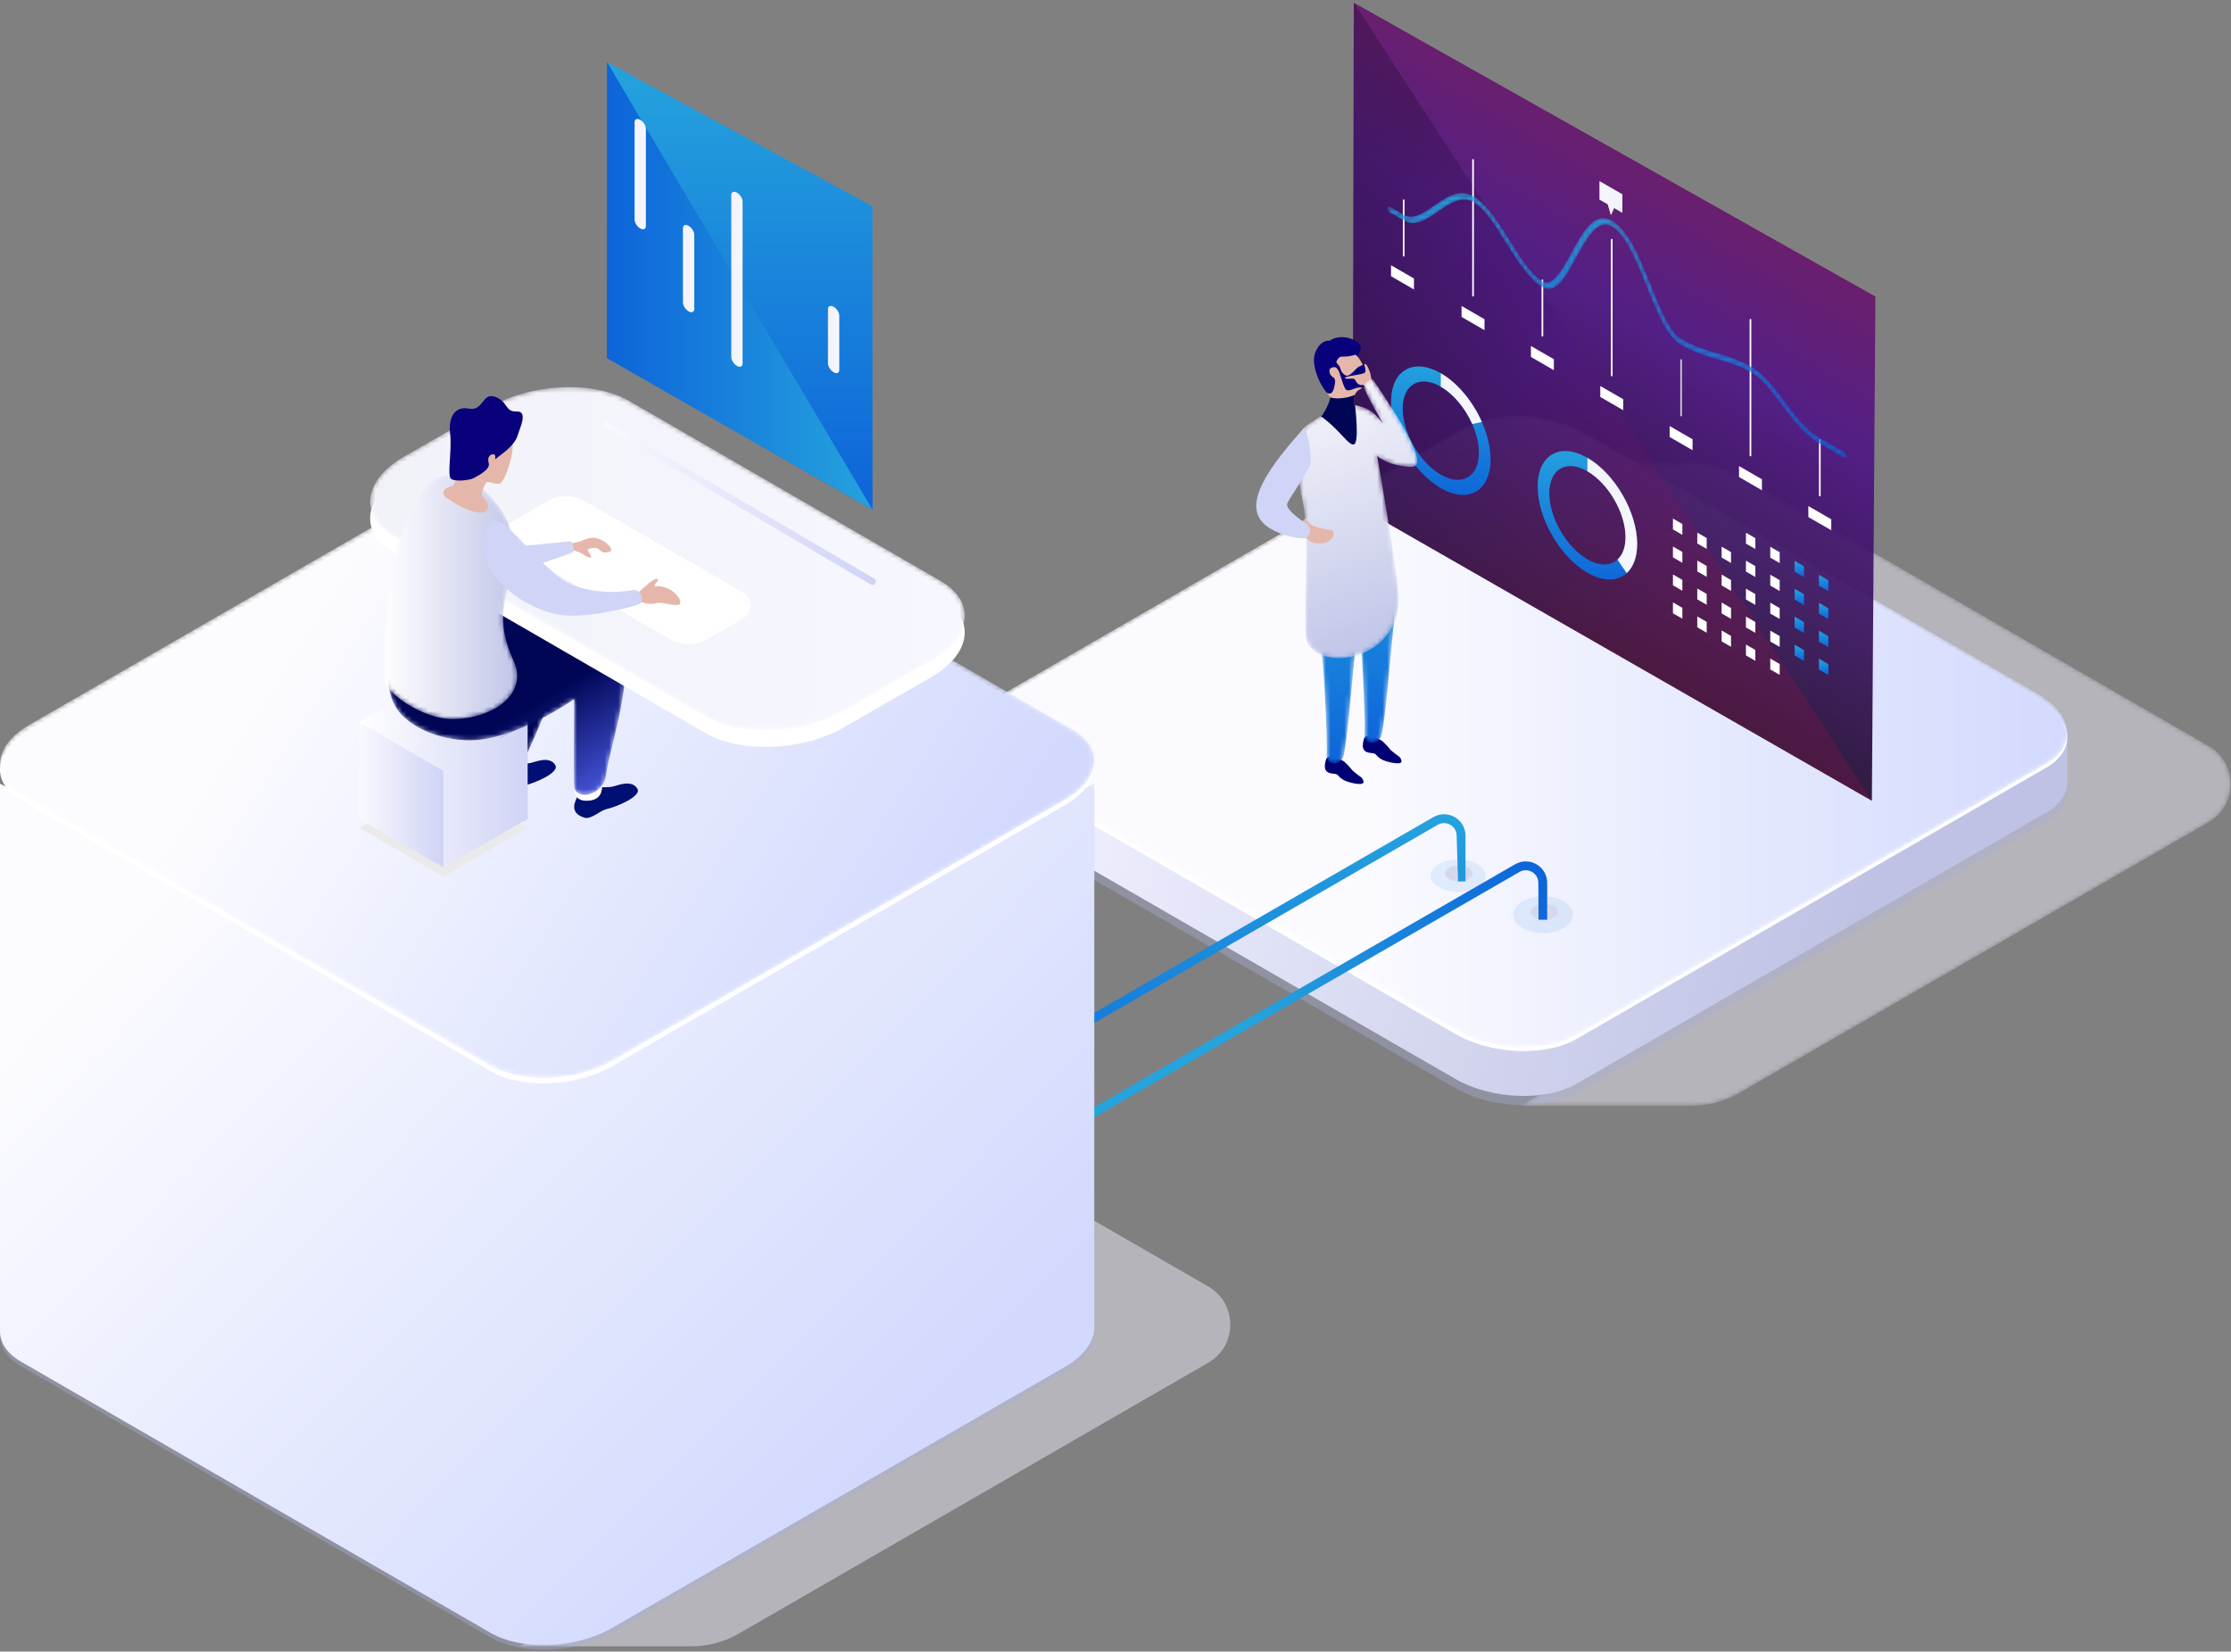 <?xml version="1.0" encoding="UTF-8"?>
<svg width="485px" height="359px" viewBox="0 0 485 359" version="1.1" xmlns="http://www.w3.org/2000/svg" xmlns:xlink="http://www.w3.org/1999/xlink">
    <rect x="0" y="0" width="485" height="359" fill="#808080" stroke="none"/>
    <!-- Generator: Sketch 56.3 (81716) - https://sketch.com -->
    <title>illustration</title>
    <desc>Created with Sketch.</desc>
    <defs>
        <path d="M37.792,0.595 C41.424,0.595 44.991,1.551 48.135,3.365 L150.191,62.251 C156.565,65.929 156.565,75.123 150.191,78.801 L48.135,137.686 C44.991,139.501 41.424,140.456 37.792,140.456 L0.514,140.456 L110.541,76.971 C115.506,74.107 115.506,66.945 110.541,64.081 L0.514,0.595" id="path-1"></path>
        <linearGradient x1="81.269%" y1="55.827%" x2="2.558%" y2="45.08%" id="linearGradient-3">
            <stop stop-color="#BFC2E4" offset="0%"></stop>
            <stop stop-color="#F1F2FF" offset="100%"></stop>
        </linearGradient>
        <path d="M106.795,2.693 L4.634,61.696 C1.413,63.556 -0.071,66.079 0.101,68.695 L0.101,68.695 C0.288,71.558 2.459,74.534 6.53,76.881 L6.53,76.881 L104.956,133.617 C112.747,138.108 124.53,138.592 131.274,134.696 L131.274,134.696 L233.436,75.693 C236.655,73.834 238.14,71.311 237.968,68.695 L237.968,68.695 C237.781,65.832 235.611,62.856 231.54,60.509 L231.54,60.509 L133.112,3.773 C128.855,1.318 123.405,0.061 118.237,0.061 L118.237,0.061 C113.948,0.061 109.853,0.927 106.795,2.693" id="path-4"></path>
        <linearGradient x1="100%" y1="50%" x2="34.972%" y2="50%" id="linearGradient-6">
            <stop stop-color="#D2D9FD" offset="0%"></stop>
            <stop stop-color="#FBFBFF" offset="100%"></stop>
        </linearGradient>
        <linearGradient x1="30.441%" y1="75.845%" x2="61.087%" y2="-4.408%" id="linearGradient-7">
            <stop stop-color="#1A0528" offset="0%"></stop>
            <stop stop-color="#4E1486" offset="49.681%"></stop>
            <stop stop-color="#891347" offset="100%"></stop>
        </linearGradient>
        <linearGradient x1="27.758%" y1="5.84%" x2="61.724%" y2="77.276%" id="linearGradient-8">
            <stop stop-color="#1A0528" offset="0%"></stop>
            <stop stop-color="#4E1486" offset="49.681%"></stop>
            <stop stop-color="#891347" offset="100%"></stop>
        </linearGradient>
        <linearGradient x1="50%" y1="-2.48949813e-15%" x2="50%" y2="100%" id="linearGradient-9">
            <stop stop-color="#25A3DD" offset="0%"></stop>
            <stop stop-color="#0D64D9" offset="100%"></stop>
        </linearGradient>
        <linearGradient x1="50%" y1="-2.48949813e-15%" x2="50%" y2="100%" id="linearGradient-10">
            <stop stop-color="#25A3DD" offset="0%"></stop>
            <stop stop-color="#0D64D9" offset="100%"></stop>
        </linearGradient>
        <path d="M10.669,3.034 C8.418,4.597 6.092,6.213 4.065,5.044 L4.065,5.044 C4.051,5.036 4.038,5.028 4.025,5.02 L4.025,5.02 L1.021,3.299 C0.719,3.126 0.475,3.269 0.475,3.618 L0.475,3.618 C0.477,3.967 0.722,4.389 1.023,4.563 L1.023,4.563 C1.024,4.563 1.024,4.563 1.025,4.564 L1.025,4.564 L4.018,6.279 C4.038,6.291 4.057,6.303 4.077,6.314 L4.077,6.314 C6.576,7.755 8.957,6.101 11.479,4.35 L11.479,4.35 C13.979,2.614 16.566,0.818 19.112,2.243 L19.112,2.243 C19.135,2.256 19.157,2.269 19.18,2.282 L19.18,2.282 C21.656,3.71 23.914,7.318 26.301,11.136 L26.301,11.136 C28.745,15.042 31.272,19.081 34.181,20.759 L34.181,20.759 C37.109,22.449 39.229,18.557 41.472,14.434 L41.472,14.434 C43.677,10.383 46.176,5.791 49.258,7.57 L49.258,7.57 C52.327,9.341 54.63,15.072 56.856,20.613 L56.856,20.613 C59.112,26.229 61.243,31.534 64.299,33.297 L64.299,33.297 C64.312,33.305 64.327,33.312 64.341,33.321 L64.341,33.321 C67.338,35.013 69.833,35.744 72.246,36.451 L72.246,36.451 C74.575,37.133 76.774,37.778 79.428,39.22 L79.428,39.22 C81.957,40.592 83.996,43.343 86.148,46.249 L86.148,46.249 C88.529,49.466 90.99,52.79 94.396,54.755 L94.396,54.755 C94.426,54.773 94.458,54.791 94.489,54.809 L94.489,54.809 L99.818,57.883 C100.12,58.058 100.366,57.917 100.366,57.568 L100.366,57.568 C100.366,57.22 100.12,56.795 99.818,56.621 L99.818,56.621 L94.484,53.543 C94.457,53.528 94.43,53.512 94.403,53.497 L94.403,53.497 C91.324,51.72 89.002,48.584 86.758,45.552 L86.758,45.552 C84.557,42.58 82.278,39.502 79.396,37.939 L79.396,37.939 C76.626,36.434 74.266,35.742 71.984,35.074 L71.984,35.074 C69.632,34.385 67.199,33.672 64.329,32.052 L64.329,32.052 C64.319,32.046 64.31,32.04 64.301,32.034 L64.301,32.034 C61.862,30.628 59.885,25.708 57.793,20.501 L57.793,20.501 C55.409,14.568 52.945,8.435 49.258,6.307 L49.258,6.307 C45.486,4.13 42.943,8.803 40.485,13.32 L40.485,13.32 C38.486,16.992 36.42,20.789 34.181,19.497 L34.181,19.497 C31.686,18.058 29.318,14.271 27.027,10.608 L27.027,10.608 C24.59,6.713 22.072,2.687 19.18,1.019 L19.18,1.019 C19.151,1.002 19.124,0.986 19.096,0.971 L19.096,0.971 C18.272,0.51 17.468,0.316 16.681,0.316 L16.681,0.316 C14.582,0.316 12.601,1.692 10.669,3.034" id="path-11"></path>
        <linearGradient x1="50%" y1="-2.48949813e-15%" x2="50%" y2="100%" id="linearGradient-13">
            <stop stop-color="#25A3DD" offset="0%"></stop>
            <stop stop-color="#0D64D9" offset="100%"></stop>
        </linearGradient>
        <linearGradient x1="50%" y1="-2.48949813e-15%" x2="50%" y2="100%" id="linearGradient-14">
            <stop stop-color="#25A3DD" offset="0%"></stop>
            <stop stop-color="#0D64D9" offset="100%"></stop>
        </linearGradient>
        <linearGradient x1="50%" y1="-2.48949813e-15%" x2="50%" y2="100%" id="linearGradient-15">
            <stop stop-color="#25A3DD" offset="0%"></stop>
            <stop stop-color="#0D64D9" offset="100%"></stop>
        </linearGradient>
        <linearGradient x1="-0%" y1="50%" x2="100%" y2="50%" id="linearGradient-16">
            <stop stop-color="#F6F7FF" offset="0%"></stop>
            <stop stop-color="#F2F2F9" offset="100%"></stop>
        </linearGradient>
        <linearGradient x1="100%" y1="50%" x2="3.46458397e-07%" y2="50%" id="linearGradient-17">
            <stop stop-color="#F6F7FF" offset="0%"></stop>
            <stop stop-color="#F2F2F9" offset="100%"></stop>
        </linearGradient>
        <linearGradient x1="100%" y1="50%" x2="3.46458397e-07%" y2="50%" id="linearGradient-18">
            <stop stop-color="#F6F7FF" offset="0%"></stop>
            <stop stop-color="#F2F2F9" offset="100%"></stop>
        </linearGradient>
        <radialGradient cx="50%" cy="50%" fx="50%" fy="50%" r="50%" gradientTransform="translate(0.5,0.5),scale(0.577,1),rotate(90),translate(-0.5,-0.5)" id="radialGradient-19">
            <stop stop-color="#DADCF7" offset="0%"></stop>
            <stop stop-color="#D6D7EC" offset="100%"></stop>
        </radialGradient>
        <linearGradient x1="58.579%" y1="55.53%" x2="112.838%" y2="29.566%" id="linearGradient-20">
            <stop stop-color="#25A3DD" offset="0%"></stop>
            <stop stop-color="#0D64D9" offset="100%"></stop>
        </linearGradient>
        <linearGradient x1="50%" y1="-2.48949813e-15%" x2="50%" y2="100%" id="linearGradient-21">
            <stop stop-color="#25A3DD" offset="0%"></stop>
            <stop stop-color="#0D64D9" offset="100%"></stop>
        </linearGradient>
        <path d="M0.49,9.118 C0.49,9.118 1.251,25.984 1.738,29.903 L1.738,29.903 C2.224,33.823 2.872,48.647 2.665,50.782 L2.665,50.782 C2.448,53.034 5.885,53.296 6.405,50.782 L6.405,50.782 C7.183,47.017 8.021,36.8 8.661,30.286 L8.661,30.286 C9.303,23.773 10.608,19.704 11.816,11.175 L11.816,11.175 L11.491,0.445 L0.49,9.118 Z" id="path-22"></path>
        <linearGradient x1="50%" y1="-2.48949813e-15%" x2="50%" y2="100%" id="linearGradient-24">
            <stop stop-color="#25A3DD" offset="0%"></stop>
            <stop stop-color="#0D64D9" offset="100%"></stop>
        </linearGradient>
        <path d="M0.414,7.19 C0.414,7.19 1.175,24.056 1.662,27.975 L1.662,27.975 C2.148,31.894 2.796,46.718 2.59,48.855 L2.59,48.855 C2.372,51.106 5.808,51.368 6.329,48.855 L6.329,48.855 C7.108,45.088 7.945,34.871 8.585,28.358 L8.585,28.358 C9.227,21.845 9.665,22.568 7.142,14.038 L7.142,14.038 L3.487,0.64 L0.414,7.19 Z" id="path-25"></path>
        <linearGradient x1="50%" y1="-2.48949813e-15%" x2="50%" y2="100%" id="linearGradient-27">
            <stop stop-color="#25A3DD" offset="0%"></stop>
            <stop stop-color="#0D64D9" offset="100%"></stop>
        </linearGradient>
        <path d="M14.663,2.368 C15.98,5.41 18.749,10.023 18.749,10.023 L18.749,10.023 C17.499,8.655 16.523,6.817 12.682,6.062 L12.682,6.062 L12.682,6.061 C12.126,5.406 12.643,3.858 12.643,3.858 L12.643,3.858 C12.643,3.858 9.934,5.084 7.292,4.409 L7.292,4.409 C7.292,4.409 7.158,5.758 5.582,8.247 L5.582,8.247 L2.082,10.55 C-1.824,13.449 1.508,28.072 1.508,28.072 L1.508,28.072 C2.72,34.377 1.568,48.879 1.919,55.861 L1.919,55.861 C2.351,64.414 21.744,62.73 22.175,48.715 L22.175,48.715 C22.318,44.083 17.495,17.098 17.495,17.098 L17.495,17.098 C17.495,17.098 19.477,19.28 24.898,19.523 L24.898,19.523 C30.338,19.766 17.203,1.603 16.645,0.589 L16.645,0.589 C16.578,0.468 16.47,0.416 16.337,0.416 L16.337,0.416 C15.67,0.416 14.388,1.733 14.663,2.368" id="path-28"></path>
        <linearGradient x1="58.411%" y1="101.114%" x2="35.516%" y2="-19.385%" id="linearGradient-30">
            <stop stop-color="#BCC0E6" offset="0%"></stop>
            <stop stop-color="#FFFFFF" offset="100%"></stop>
        </linearGradient>
        <path d="M0.036,139.98 L110.063,76.495 C115.028,73.631 115.028,66.47 110.063,63.605 L0.036,0.12 L37.314,0.12 C40.945,0.12 44.513,1.076 47.658,2.89 L149.714,61.775 C156.088,65.453 156.088,74.647 149.714,78.325 L47.658,137.211 C44.513,139.025 40.945,139.98 37.314,139.98" id="path-31"></path>
        <path d="M104.87,4.113 L39.944,41.538 L0.001,22.142 L0.001,140.744 L0.013,140.751 C-0.155,143.365 1.329,145.883 4.547,147.741 L4.547,147.741 L106.708,206.745 C109.954,208.62 114.368,209.477 118.942,209.364 L118.942,209.364 C123.87,209.243 128.984,207.995 133.025,205.666 L133.025,205.666 L231.453,148.929 C235.523,146.582 237.694,143.607 237.881,140.744 L237.881,140.744 C237.898,140.5 237.893,140.259 237.881,140.018 L237.881,140.018 L237.881,22.142 L197.893,41.56 L131.187,3.034 C128.128,1.267 124.034,0.401 119.744,0.401 L119.744,0.401 C114.577,0.401 109.127,1.659 104.87,4.113" id="path-33"></path>
        <linearGradient x1="93.366%" y1="66.049%" x2="25.766%" y2="8.116%" id="linearGradient-35">
            <stop stop-color="#D2D9FD" offset="0%"></stop>
            <stop stop-color="#FCFCFF" offset="100%"></stop>
        </linearGradient>
        <path d="M104.87,4.069 L6.443,60.806 C2.372,63.152 0.201,66.128 0.013,68.991 L0.013,68.991 C0.004,69.123 -8.23322179e-07,69.255 -8.23322179e-07,69.387 L-8.23322179e-07,69.387 L-8.23322179e-07,69.392 C-8.23322179e-07,71.864 1.492,74.225 4.547,75.989 L4.547,75.989 L106.708,134.992 C113.452,138.887 125.234,138.403 133.025,133.912 L133.025,133.912 L231.453,77.176 C235.523,74.829 237.694,71.854 237.881,68.991 L237.881,68.991 C238.053,66.375 236.568,63.852 233.348,61.993 L233.348,61.993 L131.187,2.99 C128.128,1.223 124.033,0.357 119.744,0.357 L119.744,0.357 C114.576,0.357 109.127,1.614 104.87,4.069" id="path-36"></path>
        <linearGradient x1="93.366%" y1="56.924%" x2="25.766%" y2="31.929%" id="linearGradient-38">
            <stop stop-color="#D2D9FD" offset="0%"></stop>
            <stop stop-color="#FCFCFF" offset="100%"></stop>
        </linearGradient>
        <path d="M6.82,10.846 C4.169,13.114 -3.827,24.075 3.694,24.444 L3.694,24.444 C14.002,24.95 24.8,16.16 24.8,16.16 L24.8,16.16 C24.8,16.16 23.452,32.105 22.72,35.152 L22.72,35.152 C21.988,38.199 26.793,39.77 28.866,35.505 L28.866,35.505 C30.94,31.238 41.936,7.334 36.656,2.58 L36.656,2.58 C35.033,1.12 32.678,0.408 29.859,0.408 L29.859,0.408 C23.503,0.408 14.792,4.027 6.82,10.846" id="path-39"></path>
        <linearGradient x1="147.234%" y1="148.801%" x2="85.68%" y2="76.572%" id="linearGradient-41">
            <stop stop-color="#5567F8" offset="0%"></stop>
            <stop stop-color="#000655" offset="100%"></stop>
        </linearGradient>
        <linearGradient x1="100%" y1="50%" x2="-74.976%" y2="50%" id="linearGradient-42">
            <stop stop-color="#D0D3F5" offset="0%"></stop>
            <stop stop-color="#F9F9FF" offset="100%"></stop>
        </linearGradient>
        <linearGradient x1="100%" y1="50%" x2="3.46458397e-07%" y2="50%" id="linearGradient-43">
            <stop stop-color="#D0D3F5" offset="0%"></stop>
            <stop stop-color="#F9F9FF" offset="100%"></stop>
        </linearGradient>
        <linearGradient x1="100%" y1="54.052%" x2="3.46458397e-07%" y2="50%" id="linearGradient-44">
            <stop stop-color="#D0D3F5" offset="0%"></stop>
            <stop stop-color="#FFFFFF" offset="100%"></stop>
        </linearGradient>
        <path d="M20.417,10.268 L1.051,5.033 C1.051,5.033 -1.102,12.672 2.765,17.626 L2.765,17.626 C4.733,20.147 9.769,23.497 17.291,23.866 L17.291,23.866 C27.597,24.372 40.895,14.912 40.895,14.912 L40.895,14.912 C40.895,14.912 40.724,30.345 40.895,33.914 L40.895,33.914 C41.046,37.043 47.288,36.098 47.824,31.385 L47.824,31.385 C48.471,25.698 55.28,6.674 49.998,1.92 L49.998,1.92 C48.639,0.696 46.89,0.155 44.817,0.155 L44.817,0.155 C38.837,0.156 30.165,4.659 20.417,10.268" id="path-45"></path>
        <linearGradient x1="102.875%" y1="95.58%" x2="56.248%" y2="45.316%" id="linearGradient-47">
            <stop stop-color="#5567F8" offset="0%"></stop>
            <stop stop-color="#000655" offset="100%"></stop>
        </linearGradient>
        <path d="M26.726,4.463 L7.713,15.371 C3.08,18.041 0.609,21.428 0.396,24.686 L0.396,24.686 C0.2,27.663 1.89,30.533 5.555,32.65 L5.555,32.65 L73.343,71.828 C81.018,76.26 94.426,75.711 103.292,70.6 L103.292,70.6 L122.305,59.691 C126.938,57.021 129.409,53.635 129.622,50.377 L129.622,50.377 C129.817,47.399 128.128,44.529 124.463,42.413 L124.463,42.413 L56.674,3.235 C53.194,1.224 48.535,0.239 43.654,0.239 L43.654,0.239 C37.773,0.239 31.571,1.67 26.726,4.463" id="path-48"></path>
        <linearGradient x1="100%" y1="50%" x2="-0%" y2="50%" id="linearGradient-50">
            <stop stop-color="#F6F7FF" offset="0%"></stop>
            <stop stop-color="#F2F2F9" offset="100%"></stop>
        </linearGradient>
        <path d="M10.21,2.443 C4.011,9.494 1.155,21.363 0.64,44.095 L0.64,44.095 C0.57,47.16 9.153,53.276 15.831,53.198 L15.831,53.198 C24.747,53.092 32.261,47.565 29.013,40.54 L29.013,40.54 C23.158,27.873 30.716,24.241 28.408,12.413 L28.408,12.413 C27.441,7.456 20.891,0.121 15.107,0.122 L15.107,0.122 C13.344,0.122 11.651,0.804 10.21,2.443" id="path-51"></path>
        <linearGradient x1="100%" y1="50%" x2="-0.002%" y2="50%" id="linearGradient-53">
            <stop stop-color="#BCC0E6" offset="0%"></stop>
            <stop stop-color="#FFFFFF" offset="100%"></stop>
        </linearGradient>
        <linearGradient x1="50%" y1="-2.48949813e-15%" x2="50%" y2="100%" id="linearGradient-54">
            <stop stop-color="#25A3DD" offset="0%"></stop>
            <stop stop-color="#0D64D9" offset="100%"></stop>
        </linearGradient>
        <linearGradient x1="100%" y1="50%" x2="-2.22044605e-14%" y2="50%" id="linearGradient-55">
            <stop stop-color="#25A3DD" offset="0%"></stop>
            <stop stop-color="#0D64D9" offset="100%"></stop>
        </linearGradient>
        <linearGradient x1="100%" y1="50%" x2="3.46458397e-07%" y2="50%" id="linearGradient-56">
            <stop stop-color="#F6F7FF" offset="0%"></stop>
            <stop stop-color="#F2F2F9" offset="100%"></stop>
        </linearGradient>
        <linearGradient x1="100%" y1="50%" x2="3.46458397e-07%" y2="50%" id="linearGradient-57">
            <stop stop-color="#F6F7FF" offset="0%"></stop>
            <stop stop-color="#F2F2F9" offset="100%"></stop>
        </linearGradient>
        <linearGradient x1="100%" y1="50%" x2="3.46458397e-07%" y2="50%" id="linearGradient-58">
            <stop stop-color="#F6F7FF" offset="0%"></stop>
            <stop stop-color="#F2F2F9" offset="100%"></stop>
        </linearGradient>
        <linearGradient x1="100%" y1="50%" x2="3.46458418e-07%" y2="50%" id="linearGradient-59">
            <stop stop-color="#D0D3F5" offset="0%"></stop>
            <stop stop-color="#F9F9FF" offset="100%"></stop>
        </linearGradient>
        <linearGradient x1="100%" y1="50%" x2="3.46458397e-07%" y2="50%" id="linearGradient-60">
            <stop stop-color="#F6F7FF" offset="0%"></stop>
            <stop stop-color="#F2F2F9" offset="100%"></stop>
        </linearGradient>
    </defs>
    <g id="artwork" stroke="none" stroke-width="1" fill="none" fill-rule="evenodd">
        <g id="homepage" transform="translate(-1078, -2975)">
            <g id="illustration" transform="translate(1078, 2975)">
                <g id="right" transform="translate(182.964, 0.585)">
                    <g id="Group-5">
                        <g id="Group-6" transform="translate(146.462, 99.324)">
                            <g id="Group-3" transform="translate(0.527, 0)">
                                <mask id="mask-2" fill="white">
                                    <use xlink:href="#path-1"></use>
                                </mask>
                                <g id="Clip-2"></g>
                                <path d="M37.792,0.595 L0.514,0.595 L110.541,64.081 C115.506,66.945 115.506,74.107 110.541,76.971 L0.514,140.456 L37.792,140.456 C41.424,140.456 44.991,139.501 48.135,137.686 L150.191,78.801 C156.565,75.123 156.565,65.929 150.191,62.251 L48.135,3.365 C44.991,1.551 41.424,0.595 37.792,0.595" id="Fill-1" fill-opacity="0.5" fill="#EAE9F6" mask="url(#mask-2)"></path>
                            </g>
                        </g>
                        <g id="Group-9" transform="translate(28.462, 137.101)">
                            <path d="M106.795,5.054 L40.088,43.581 L0.101,24.163 L0.101,33.19 C0.09,33.431 0.085,33.672 0.101,33.915 L0.101,33.915 C0.288,36.778 2.459,39.755 6.53,42.101 L6.53,42.101 L104.956,98.837 C108.998,101.166 114.111,102.415 119.041,102.537 L119.041,102.537 C123.614,102.649 128.028,101.791 131.274,99.917 L131.274,99.917 L233.436,40.914 C236.652,39.055 238.137,36.536 237.969,33.923 L237.969,33.923 L237.982,33.915 L237.982,24.163 L198.038,43.559 L133.112,6.133 C128.855,3.679 123.405,2.422 118.237,2.422 L118.237,2.422 C113.948,2.422 109.853,3.288 106.795,5.054" id="Clip-8" fill-opacity="0.4" fill="#A9ADD6"></path>
                            <path d="M106.795,3.054 L40.088,41.581 L0.101,22.163 L0.101,31.19 C0.09,31.431 0.085,31.672 0.101,31.915 L0.101,31.915 C0.288,34.778 2.459,37.755 6.53,40.101 L6.53,40.101 L104.956,96.837 C108.998,99.166 114.111,100.415 119.041,100.537 L119.041,100.537 C123.614,100.649 128.028,99.791 131.274,97.917 L131.274,97.917 L233.436,38.914 C236.652,37.055 238.137,34.536 237.969,31.923 L237.969,31.923 L237.982,31.915 L237.982,22.163 L198.038,41.559 L133.112,4.133 C128.855,1.679 123.405,0.422 118.237,0.422 L118.237,0.422 C113.948,0.422 109.853,1.288 106.795,3.054" id="Clip-8" fill="url(#linearGradient-3)"></path>
                        </g>
                        <path d="M266.431,159.263 C266.244,156.401 264.072,153.425 260.002,151.079 L161.575,94.341 C153.784,89.85 142.001,89.368 135.258,93.263 L33.097,152.265 C29.876,154.125 28.391,156.647 28.562,159.263 C28.75,162.127 30.921,165.102 34.992,167.449 L133.419,224.186 C141.21,228.676 152.992,229.16 159.737,225.265 L261.898,166.262 C265.117,164.402 266.603,161.88 266.431,159.263" id="Fill-10" fill="#FFFFFF"></path>
                        <g id="Group-14" transform="translate(28.462, 89.719)">
                            <mask id="mask-5" fill="white">
                                <use xlink:href="#path-4"></use>
                            </mask>
                            <g id="Clip-13"></g>
                            <path d="M106.795,2.693 L4.634,61.696 C1.413,63.556 -0.071,66.079 0.101,68.695 L0.101,68.695 C0.288,71.558 2.459,74.534 6.53,76.881 L6.53,76.881 L104.956,133.617 C112.747,138.108 124.53,138.592 131.274,134.696 L131.274,134.696 L233.436,75.693 C236.655,73.834 238.14,71.311 237.968,68.695 L237.968,68.695 C237.781,65.832 235.611,62.856 231.54,60.509 L231.54,60.509 L133.112,3.773 C128.855,1.318 123.405,0.061 118.237,0.061 L118.237,0.061 C113.948,0.061 109.853,0.927 106.795,2.693" id="Fill-12" fill="url(#linearGradient-6)" mask="url(#mask-5)"></path>
                        </g>
                        <g id="Group-105" transform="translate(111.111, 0)">
                            <polyline id="Fill-15" fill-opacity="0.9" fill="url(#linearGradient-7)" fill-rule="nonzero" points="112.857 173.473 8.7660293e-12 108.804 0.231 -7.67386155e-13 113.621 63.877"></polyline>
                            <polygon id="Fill-15" fill-opacity="0.3" fill="url(#linearGradient-8)" fill-rule="nonzero" points="112.857 173.473 8.7660293e-12 108.804 0.231 -7.67386155e-13"></polygon>
                            <polygon id="Fill-17" fill="#FFFFFF" points="85.477 117.576 87.521 118.757 87.521 116.396 85.477 115.216"></polygon>
                            <polygon id="Fill-19" fill="#FFFFFF" points="90.766 120.628 92.811 121.808 92.811 119.448 90.766 118.268"></polygon>
                            <polygon id="Fill-21" fill="url(#linearGradient-9)" fill-rule="nonzero" points="96.055 123.68 98.099 124.86 98.099 122.5 96.055 121.32"></polygon>
                            <polygon id="Fill-23" fill="url(#linearGradient-9)" fill-rule="nonzero" points="101.344 126.732 103.389 127.912 103.389 125.552 101.344 124.372"></polygon>
                            <polygon id="Fill-25" fill="#FFFFFF" points="69.609 114.496 71.654 115.676 71.654 113.316 69.609 112.136"></polygon>
                            <polygon id="Fill-27" fill="#FFFFFF" points="74.898 117.548 76.943 118.728 76.943 116.368 74.898 115.187"></polygon>
                            <polygon id="Fill-29" fill="#FFFFFF" points="80.187 120.599 82.232 121.779 82.232 119.419 80.187 118.239"></polygon>
                            <polygon id="Fill-31" fill="#FFFFFF" points="85.477 123.651 87.521 124.831 87.521 122.471 85.477 121.291"></polygon>
                            <polygon id="Fill-33" fill="#FFFFFF" points="90.766 126.703 92.811 127.883 92.811 125.523 90.766 124.343"></polygon>
                            <polygon id="Fill-35" fill="url(#linearGradient-10)" fill-rule="nonzero" points="96.055 129.755 98.099 130.935 98.099 128.574 96.055 127.394"></polygon>
                            <polygon id="Fill-37" fill="url(#linearGradient-9)" fill-rule="nonzero" points="101.344 132.806 103.389 133.986 103.389 131.626 101.344 130.446"></polygon>
                            <polygon id="Fill-39" fill="#FFFFFF" points="69.609 120.57 71.654 121.75 71.654 119.39 69.609 118.21"></polygon>
                            <polygon id="Fill-41" fill="#FFFFFF" points="74.898 123.622 76.943 124.802 76.943 122.442 74.898 121.262"></polygon>
                            <polygon id="Fill-43" fill="#FFFFFF" points="80.187 126.674 82.232 127.854 82.232 125.494 80.187 124.314"></polygon>
                            <polygon id="Fill-45" fill="#FFFFFF" points="85.477 129.726 87.521 130.906 87.521 128.546 85.477 127.366"></polygon>
                            <polygon id="Fill-47" fill="#FFFFFF" points="90.766 132.778 92.811 133.958 92.811 131.598 90.766 130.418"></polygon>
                            <polygon id="Fill-49" fill="url(#linearGradient-9)" fill-rule="nonzero" points="96.055 135.83 98.099 137.01 98.099 134.65 96.055 133.47"></polygon>
                            <polygon id="Fill-51" fill="url(#linearGradient-9)" fill-rule="nonzero" points="101.344 138.882 103.389 140.062 103.389 137.702 101.344 136.522"></polygon>
                            <polygon id="Fill-53" fill="#FFFFFF" points="69.609 126.646 71.654 127.826 71.654 125.466 69.609 124.285"></polygon>
                            <polygon id="Fill-55" fill="#FFFFFF" points="74.898 129.698 76.943 130.878 76.943 128.518 74.898 127.337"></polygon>
                            <polygon id="Fill-57" fill="#FFFFFF" points="80.187 132.749 82.232 133.929 82.232 131.569 80.187 130.389"></polygon>
                            <polygon id="Fill-59" fill="#FFFFFF" points="85.477 135.801 87.521 136.981 87.521 134.621 85.477 133.441"></polygon>
                            <polygon id="Fill-61" fill="#FFFFFF" points="90.766 138.853 92.811 140.033 92.811 137.673 90.766 136.493"></polygon>
                            <polygon id="Fill-63" fill="url(#linearGradient-10)" fill-rule="nonzero" points="96.055 141.905 98.099 143.085 98.099 140.724 96.055 139.544"></polygon>
                            <polygon id="Fill-65" fill="url(#linearGradient-9)" fill-rule="nonzero" points="101.344 144.956 103.389 146.136 103.389 143.776 101.344 142.596"></polygon>
                            <polygon id="Fill-67" fill="#FFFFFF" points="69.609 132.72 71.654 133.901 71.654 131.54 69.609 130.36"></polygon>
                            <polygon id="Fill-69" fill="#FFFFFF" points="74.898 135.772 76.943 136.952 76.943 134.592 74.898 133.412"></polygon>
                            <polygon id="Fill-71" fill="#FFFFFF" points="80.187 138.824 82.232 140.004 82.232 137.644 80.187 136.464"></polygon>
                            <polygon id="Fill-73" fill="#FFFFFF" points="85.477 141.876 87.521 143.056 87.521 140.696 85.477 139.516"></polygon>
                            <polygon id="Fill-75" fill="#FFFFFF" points="90.766 144.928 92.811 146.108 92.811 143.747 90.766 142.567"></polygon>
                            <path d="M11.075,55.178 C10.974,55.178 10.893,55.097 10.893,54.997 L10.893,42.929 C10.893,42.829 10.974,42.748 11.075,42.748 C11.174,42.748 11.256,42.829 11.256,42.929 L11.256,54.997 C11.256,55.097 11.174,55.178 11.075,55.178" id="Fill-77" fill="#FFFFFF"></path>
                            <path d="M26.151,63.877 C26.051,63.877 25.97,63.796 25.97,63.696 L25.97,34.164 C25.97,34.064 26.051,33.982 26.151,33.982 C26.252,33.982 26.333,34.064 26.333,34.164 L26.333,63.696 C26.333,63.796 26.252,63.877 26.151,63.877" id="Fill-79" fill="#FFFFFF"></path>
                            <polygon id="Fill-81" fill="#FFFFFF" points="28.644 68.798 23.659 65.922 23.659 68.307 28.644 71.184"></polygon>
                            <polygon id="Fill-83" fill="#FFFFFF" points="13.309 59.95 8.324 57.074 8.324 59.459 13.309 62.336"></polygon>
                            <path d="M41.229,72.576 C41.128,72.576 41.047,72.495 41.047,72.395 L41.047,60.328 C41.047,60.228 41.128,60.146 41.229,60.146 C41.329,60.146 41.41,60.228 41.41,60.328 L41.41,72.395 C41.41,72.495 41.329,72.576 41.229,72.576" id="Fill-85" fill="#FFFFFF"></path>
                            <polygon id="Fill-87" fill="#FFFFFF" points="43.721 77.497 38.736 74.621 38.736 77.006 43.721 79.883"></polygon>
                            <path d="M56.306,81.222 C56.205,81.222 56.124,81.141 56.124,81.041 L56.124,51.508 C56.124,51.408 56.205,51.327 56.306,51.327 C56.406,51.327 56.487,51.408 56.487,51.508 L56.487,81.041 C56.487,81.141 56.406,81.222 56.306,81.222" id="Fill-89" fill="#FFFFFF"></path>
                            <polygon id="Fill-91" fill="#FFFFFF" points="58.798 86.197 53.813 83.321 53.813 85.706 58.798 88.582"></polygon>
                            <path d="M71.382,89.921 C71.282,89.921 71.201,89.84 71.201,89.74 L71.201,77.673 C71.201,77.573 71.282,77.492 71.382,77.492 C71.483,77.492 71.564,77.573 71.564,77.673 L71.564,89.74 C71.564,89.84 71.483,89.921 71.382,89.921" id="Fill-93" fill="#CACACA"></path>
                            <polygon id="Fill-95" fill="#FFFFFF" points="73.875 94.896 68.89 92.02 68.89 94.405 73.875 97.282"></polygon>
                            <path d="M86.459,98.62 C86.359,98.62 86.278,98.539 86.278,98.439 L86.278,68.907 C86.278,68.807 86.359,68.725 86.459,68.725 C86.56,68.725 86.641,68.807 86.641,68.907 L86.641,98.439 C86.641,98.539 86.56,98.62 86.459,98.62" id="Fill-97" fill="#FFFFFF"></path>
                            <polygon id="Fill-99" fill="#FFFFFF" points="88.952 103.595 83.967 100.719 83.967 103.104 88.952 105.981"></polygon>
                            <path d="M101.537,107.32 C101.437,107.32 101.355,107.239 101.355,107.139 L101.355,95.071 C101.355,94.971 101.437,94.89 101.537,94.89 C101.637,94.89 101.718,94.971 101.718,95.071 L101.718,107.139 C101.718,107.239 101.637,107.32 101.537,107.32" id="Fill-101" fill="#FFFFFF"></path>
                            <polygon id="Fill-103" fill="#FFFFFF" points="104.029 112.295 99.044 109.419 99.044 111.804 104.029 114.68"></polygon>
                        </g>
                        <g id="Group-108" transform="translate(118.159, 41.058)">
                            <mask id="mask-12" fill="white">
                                <use xlink:href="#path-11"></use>
                            </mask>
                            <g id="Clip-107"></g>
                            <path d="M10.669,3.034 C8.418,4.597 6.092,6.213 4.065,5.044 L4.065,5.044 C4.051,5.036 4.038,5.028 4.025,5.02 L4.025,5.02 L1.021,3.299 C0.719,3.126 0.475,3.269 0.475,3.618 L0.475,3.618 C0.477,3.967 0.722,4.389 1.023,4.563 L1.023,4.563 C1.024,4.563 1.024,4.563 1.025,4.564 L1.025,4.564 L4.018,6.279 C4.038,6.291 4.057,6.303 4.077,6.314 L4.077,6.314 C6.576,7.755 8.957,6.101 11.479,4.35 L11.479,4.35 C13.979,2.614 16.566,0.818 19.112,2.243 L19.112,2.243 C19.135,2.256 19.157,2.269 19.18,2.282 L19.18,2.282 C21.656,3.71 23.914,7.318 26.301,11.136 L26.301,11.136 C28.745,15.042 31.272,19.081 34.181,20.759 L34.181,20.759 C37.109,22.449 39.229,18.557 41.472,14.434 L41.472,14.434 C43.677,10.383 46.176,5.791 49.258,7.57 L49.258,7.57 C52.327,9.341 54.63,15.072 56.856,20.613 L56.856,20.613 C59.112,26.229 61.243,31.534 64.299,33.297 L64.299,33.297 C64.312,33.305 64.327,33.312 64.341,33.321 L64.341,33.321 C67.338,35.013 69.833,35.744 72.246,36.451 L72.246,36.451 C74.575,37.133 76.774,37.778 79.428,39.22 L79.428,39.22 C81.957,40.592 83.996,43.343 86.148,46.249 L86.148,46.249 C88.529,49.466 90.99,52.79 94.396,54.755 L94.396,54.755 C94.426,54.773 94.458,54.791 94.489,54.809 L94.489,54.809 L99.818,57.883 C100.12,58.058 100.366,57.917 100.366,57.568 L100.366,57.568 C100.366,57.22 100.12,56.795 99.818,56.621 L99.818,56.621 L94.484,53.543 C94.457,53.528 94.43,53.512 94.403,53.497 L94.403,53.497 C91.324,51.72 89.002,48.584 86.758,45.552 L86.758,45.552 C84.557,42.58 82.278,39.502 79.396,37.939 L79.396,37.939 C76.626,36.434 74.266,35.742 71.984,35.074 L71.984,35.074 C69.632,34.385 67.199,33.672 64.329,32.052 L64.329,32.052 C64.319,32.046 64.31,32.04 64.301,32.034 L64.301,32.034 C61.862,30.628 59.885,25.708 57.793,20.501 L57.793,20.501 C55.409,14.568 52.945,8.435 49.258,6.307 L49.258,6.307 C45.486,4.13 42.943,8.803 40.485,13.32 L40.485,13.32 C38.486,16.992 36.42,20.789 34.181,19.497 L34.181,19.497 C31.686,18.058 29.318,14.271 27.027,10.608 L27.027,10.608 C24.59,6.713 22.072,2.687 19.18,1.019 L19.18,1.019 C19.151,1.002 19.124,0.986 19.096,0.971 L19.096,0.971 C18.272,0.51 17.468,0.316 16.681,0.316 L16.681,0.316 C14.582,0.316 12.601,1.692 10.669,3.034" id="Fill-106" fill="url(#linearGradient-13)" fill-rule="nonzero" mask="url(#mask-12)"></path>
                        </g>
                        <g id="Group-123" transform="translate(119.046, 38.496)">
                            <path d="M11.207,64.096 C6.631,61.455 2.921,55.035 2.921,49.755 C2.921,44.474 6.631,42.334 11.207,44.974 C15.782,47.614 19.492,54.034 19.492,59.315 C19.492,64.595 15.782,66.736 11.207,64.096 M11.207,42.05 C5.232,38.603 0.388,41.398 0.388,48.292 C0.388,55.188 5.232,63.572 11.207,67.019 C17.181,70.467 22.025,67.672 22.025,60.777 C22.025,53.882 17.181,45.497 11.207,42.05" id="Fill-109" fill="url(#linearGradient-14)" fill-rule="nonzero"></path>
                            <path d="M43.079,82.486 C38.503,79.845 34.794,73.425 34.794,68.145 C34.794,62.864 38.503,60.724 43.079,63.364 C47.655,66.004 51.364,72.424 51.364,77.705 C51.364,82.985 47.655,85.126 43.079,82.486 M43.079,60.44 C37.105,56.993 32.26,59.788 32.26,66.682 C32.26,73.578 37.105,81.962 43.079,85.409 C49.054,88.857 53.898,86.062 53.898,79.167 C53.898,72.272 49.054,63.888 43.079,60.44" id="Fill-111" fill="url(#linearGradient-15)" fill-rule="nonzero"></path>
                            <polygon id="Fill-113" fill="url(#linearGradient-16)" points="47.49 5.336 48.19 7.728 48.891 6.144 50.683 7.178 50.683 3.151 45.697 0.275 45.697 4.302"></polygon>
                            <path d="M18.047,53.089 L20.139,52.647 C18.191,48.237 14.918,44.192 11.207,42.05 L11.207,44.973 C14.049,46.613 16.555,49.712 18.047,53.089" id="Fill-115" fill="url(#linearGradient-17)"></path>
                            <path d="M51.364,77.705 C51.364,79.915 50.708,81.566 49.616,82.556 L51.616,85.501 C53.04,84.208 53.897,82.053 53.897,79.167 C53.897,72.272 49.054,63.888 43.079,60.44 L43.079,63.364 C47.655,66.004 51.364,72.425 51.364,77.705" id="Fill-117" fill="url(#linearGradient-18)"></path>
                        </g>
                        <g id="Group-157" transform="translate(0, 85.237)" fill-rule="nonzero">
                            <path d="M159,113 C159,115.209 156.09,117 152.501,117 C148.91,117 146,115.209 146,113 C146,110.791 148.91,109 152.501,109 C156.09,109 159,110.791 159,113" id="Fill-149" fill-opacity="0.1" fill="#1579DB"></path>
                            <path d="M155.716,112.383 C155.716,113.332 154.383,114.102 152.739,114.102 C151.093,114.102 149.76,113.332 149.76,112.383 C149.76,111.434 151.093,110.665 152.739,110.665 C154.383,110.665 155.716,111.434 155.716,112.383" id="Fill-149" fill="url(#radialGradient-19)"></path>
                            <path d="M18.818,177.875 L17.857,176.212 L146.388,102.052 C147.848,101.21 149.591,101.21 151.052,102.052 C152.512,102.894 153.383,104.403 153.383,106.088 L153.383,114.102 L151.5,114.102 L151.461,106.088 C151.461,105.097 150.949,104.21 150.091,103.715 C149.232,103.22 148.206,103.22 147.349,103.715 L18.818,177.875 Z" id="Fill-151" fill="url(#linearGradient-20)"></path>
                            <path d="M140,104.5 C140,106.433 137.314,108 134.001,108 C130.686,108 128,106.433 128,104.5 C128,102.567 130.686,101 134.001,101 C137.314,101 140,102.567 140,104.5" id="Fill-155" fill-opacity="0.1" fill="#1579DB"></path>
                            <path d="M137.136,104.059 C137.136,105.008 135.803,105.778 134.159,105.778 C132.513,105.778 131.18,105.008 131.18,104.059 C131.18,103.111 132.513,102.341 134.159,102.341 C135.803,102.341 137.136,103.111 137.136,104.059" id="Fill-155" fill="url(#radialGradient-19)"></path>
                            <path d="M1.057,167.627 L0.096,165.963 L128.625,91.803 C130.085,90.96 131.829,90.96 133.29,91.803 C134.75,92.645 135.622,94.154 135.622,95.84 L135.622,105.778 L134,105.778 L133.7,95.84 C133.7,94.849 133.186,93.962 132.329,93.466 C131.47,92.97 130.445,92.97 129.586,93.466 L1.057,167.627 Z" id="Fill-153" fill="url(#linearGradient-21)"></path>
                        </g>
                    </g>
                    <g id="dude" transform="translate(89.331, 71.514)">
                        <path d="M21.844,95.503 C23.55,96.933 23.902,96.789 24.122,97.779 C24.342,98.769 21.614,98.177 20.325,97.697 C20.325,97.697 19.271,97.297 18.734,96.596 C18.199,95.895 17.662,96.245 16.651,95.895 C15.639,95.544 15.515,94.569 15.956,93.029 C16.396,91.489 19.336,93.001 19.971,93.496 C20.606,93.991 21.844,95.503 21.844,95.503" id="Fill-119" fill="#000073"></path>
                        <path d="M22.233,13.739 C23.079,11.915 23.934,13.116 24.387,10.874 C24.842,8.632 23.943,5.682 20.701,3.544 C17.461,1.407 15.395,3.969 15.039,7.742 C14.683,11.515 16.882,14.29 16.882,14.29 L19.927,15.332 L22.233,13.739 Z" id="Fill-121" fill="#E5B7AA"></path>
                        <g id="Group-126" transform="translate(13.434, 41.256)">
                            <mask id="mask-23" fill="white">
                                <use xlink:href="#path-22"></use>
                            </mask>
                            <g id="Clip-125"></g>
                            <path d="M0.49,9.118 C0.49,9.118 1.251,25.984 1.738,29.903 L1.738,29.903 C2.224,33.823 2.872,48.647 2.665,50.782 L2.665,50.782 C2.448,53.034 5.885,53.296 6.405,50.782 L6.405,50.782 C7.183,47.017 8.021,36.8 8.661,30.286 L8.661,30.286 C9.303,23.773 10.608,19.704 11.816,11.175 L11.816,11.175 L11.491,0.445 L0.49,9.118 Z" id="Fill-124" fill="url(#linearGradient-24)" fill-rule="nonzero" mask="url(#mask-23)"></path>
                        </g>
                        <path d="M30.097,91.014 C31.802,92.444 32.155,92.3 32.375,93.289 C32.595,94.279 29.867,93.688 28.578,93.208 C28.578,93.208 27.524,92.809 26.987,92.107 C26.451,91.406 25.914,91.757 24.903,91.406 C23.892,91.055 23.768,90.079 24.209,88.54 C24.649,86.999 27.588,88.512 28.223,89.007 C28.858,89.502 30.097,91.014 30.097,91.014" id="Fill-127" fill="#000073"></path>
                        <g id="Group-131" transform="translate(21.763, 38.695)">
                            <mask id="mask-26" fill="white">
                                <use xlink:href="#path-25"></use>
                            </mask>
                            <g id="Clip-130"></g>
                            <path d="M0.414,7.19 C0.414,7.19 1.175,24.056 1.662,27.975 L1.662,27.975 C2.148,31.894 2.796,46.718 2.59,48.855 L2.59,48.855 C2.372,51.106 5.808,51.368 6.329,48.855 L6.329,48.855 C7.108,45.088 7.945,34.871 8.585,28.358 L8.585,28.358 C9.227,21.845 9.665,22.568 7.142,14.038 L7.142,14.038 L3.487,0.64 L0.414,7.19 Z" id="Fill-129" fill="url(#linearGradient-27)" fill-rule="nonzero" mask="url(#mask-26)"></path>
                        </g>
                        <g id="Group-136" transform="translate(12.794, 0.918)">
                            <path d="M11.177,6.344 C9.926,6.679 9.707,7.25 9.067,7.835 C8.439,8.408 7.867,8.903 7.288,8.506 C6.171,7.742 6.466,7.003 5.904,6.344 C5.344,5.685 5.28,5.759 5.708,5.092 C6.135,4.424 6.389,4.485 7.252,4.493 C8.008,4.5 9.19,4.217 9.663,4.082 L9.957,4.407 C9.957,4.407 11.58,2.693 10.031,1.412 C8.482,0.13 5.64,-0.198 4.003,1.045 C4.003,1.045 1.995,0.648 0.82,3.663 C-0.355,6.68 2.648,11.969 3.47,12.403 C4.109,12.739 4.65,12.442 4.939,11.214 C5.226,9.986 5.328,9.322 4.623,8.916 C3.918,8.508 3.588,7.221 4.346,6.933 C5.103,6.647 5.397,6.753 5.824,7.421 C6.252,8.088 6.946,11.185 7.534,11.692 C8.121,12.199 9.37,11.257 10.367,11.211 C10.752,11.193 11.09,11.216 11.09,11.216 C13.143,10.931 12.614,5.959 11.177,6.344" id="Fill-132" fill="#09007B"></path>
                            <path d="M11.374,10.73 C11.147,10.482 10.278,11.208 9.45,9.476 C9.25,9.058 7.552,9.549 7.282,9.172 C7.012,8.795 10.367,8.497 11.338,8.132 C12.309,7.769 11.264,6.393 11.6,6.11 C11.938,5.827 12.741,7.639 12.862,8.435 C12.984,9.23 13.226,9.998 13.226,9.998 C13.226,9.998 13.45,12.994 11.374,10.73" id="Fill-134" fill="#E5B7AA"></path>
                        </g>
                        <g id="Group-139" transform="translate(9.59, 9.882)">
                            <mask id="mask-29" fill="white">
                                <use xlink:href="#path-28"></use>
                            </mask>
                            <g id="Clip-138"></g>
                            <path d="M14.663,2.368 C15.98,5.41 18.749,10.023 18.749,10.023 L18.749,10.023 C17.499,8.655 16.523,6.817 12.682,6.062 L12.682,6.062 L12.682,6.061 C12.126,5.406 12.643,3.858 12.643,3.858 L12.643,3.858 C12.643,3.858 9.934,5.084 7.292,4.409 L7.292,4.409 C7.292,4.409 7.158,5.758 5.582,8.247 L5.582,8.247 L2.082,10.55 C-1.824,13.449 1.508,28.072 1.508,28.072 L1.508,28.072 C2.72,34.377 1.568,48.879 1.919,55.861 L1.919,55.861 C2.351,64.414 21.744,62.73 22.175,48.715 L22.175,48.715 C22.318,44.083 17.495,17.098 17.495,17.098 L17.495,17.098 C17.495,17.098 19.477,19.28 24.898,19.523 L24.898,19.523 C30.338,19.766 17.203,1.603 16.645,0.589 L16.645,0.589 C16.578,0.468 16.47,0.416 16.337,0.416 L16.337,0.416 C15.67,0.416 14.388,1.733 14.663,2.368" id="Fill-137" fill="url(#linearGradient-30)" mask="url(#mask-29)"></path>
                        </g>
                        <path d="M10.922,41.323 C11.55,39.846 11.49,41.099 13.036,42.158 C13.285,42.327 15.253,42.919 16.855,43.062 C18.458,43.204 17.65,45.802 15.027,46.015 C12.404,46.229 12.397,45.18 11.247,44.646 C9.744,43.949 10.922,41.323 10.922,41.323" id="Fill-140" fill="#E5B7AA"></path>
                        <path d="M11.212,20.872 C3.988,29.037 -2.425,37.325 2.591,41.854 C5.399,44.388 11.155,45.374 11.793,44.726 C13.374,43.121 11.789,41.782 11.789,41.782 C11.789,41.782 7.492,39.154 7.492,37.52 C7.492,36.845 12.61,29.783 12.622,28.529 C12.673,23.192 11.212,20.872 11.212,20.872" id="Fill-142" fill="#D0D4F6"></path>
                        <path d="M22.232,13.741 C22.232,13.741 19.523,14.967 16.881,14.292 C16.881,14.292 16.748,15.642 15.172,18.13 C15.172,18.13 15.035,18.22 14.82,18.362 C19.019,21.311 21.042,25.07 22.108,24.461 C23.24,23.814 22.271,15.946 22.271,15.946 L22.272,15.944 C21.716,15.288 22.232,13.741 22.232,13.741" id="Fill-144" fill="#000655"></path>
                    </g>
                </g>
                <g id="left" transform="translate(0, 13.469)">
                    <g id="Group-148" transform="translate(112.964, 204.41)">
                        <mask id="mask-32" fill="white">
                            <use xlink:href="#path-31"></use>
                        </mask>
                        <use id="Clip-147" fill-opacity="0.5" fill="#EAE9F6" xlink:href="#path-31"></use>
                    </g>
                    <g id="Group-160" transform="translate(0, 131.259)">
                        <mask id="mask-34" fill="white">
                            <use xlink:href="#path-33"></use>
                        </mask>
                        <g id="Clip-159"></g>
                        <path d="M104.87,4.113 L39.944,41.538 L0.001,22.142 L0.001,140.744 L0.013,140.751 C-0.155,143.365 1.329,145.883 4.547,147.741 L4.547,147.741 L106.708,206.745 C109.954,208.62 114.368,209.477 118.942,209.364 L118.942,209.364 C123.87,209.243 128.984,207.995 133.025,205.666 L133.025,205.666 L231.453,148.929 C235.523,146.582 237.694,143.607 237.881,140.744 L237.881,140.744 C237.898,140.5 237.893,140.259 237.881,140.018 L237.881,140.018 L237.881,22.142 L197.893,41.56 L131.187,3.034 C128.128,1.267 124.034,0.401 119.744,0.401 L119.744,0.401 C114.577,0.401 109.127,1.659 104.87,4.113" id="Fill-158" mask="url(#mask-34)"></path>
                    </g>
                    <path d="M104.868,139.868 L39.943,177.293 L-1.60582658e-12,157.897 L-1.60582658e-12,276.499 L0.013,276.506 C-0.156,279.12 1.329,281.638 4.546,283.496 L4.546,283.496 L106.707,342.5 C109.953,344.375 114.367,345.232 118.941,345.119 L118.941,345.119 C123.869,344.998 128.983,343.75 133.025,341.421 L133.025,341.421 L231.451,284.684 C235.522,282.337 237.694,279.362 237.88,276.499 L237.88,276.499 C237.897,276.255 237.892,276.014 237.88,275.773 L237.88,275.773 L237.88,157.897 L197.892,177.315 L131.186,138.789 C128.128,137.022 124.033,136.156 119.744,136.156 L119.744,136.156 C114.576,136.156 109.126,137.414 104.868,139.868" id="Clip-2" fill-opacity="0.4" fill="#A9ADD6"></path>
                    <path d="M104.868,138.868 L39.943,176.293 L-1.62003744e-12,156.897 L-1.62003744e-12,275.499 L0.013,275.506 C-0.156,278.12 1.329,280.638 4.546,282.496 L4.546,282.496 L106.707,341.5 C109.953,343.375 114.367,344.232 118.941,344.119 L118.941,344.119 C123.869,343.998 128.983,342.75 133.025,340.421 L133.025,340.421 L231.451,283.684 C235.522,281.337 237.694,278.362 237.88,275.499 L237.88,275.499 C237.897,275.255 237.892,275.014 237.88,274.773 L237.88,274.773 L237.88,156.897 L197.892,176.315 L131.186,137.789 C128.128,136.022 124.033,135.156 119.744,135.156 L119.744,135.156 C114.576,135.156 109.126,136.414 104.868,138.868" id="Clip-2" fill="url(#linearGradient-35)"></path>
                    <path d="M4.547,160.399 L106.708,219.402 C113.452,223.297 125.234,222.814 133.025,218.323 L231.453,161.586 C235.524,159.24 237.694,156.264 237.881,153.401 C238.053,150.784 236.569,148.262 233.348,146.403 L131.187,87.399 C124.443,83.504 112.66,83.988 104.87,88.479 L6.443,145.215 C2.372,147.562 0.201,150.538 0.013,153.401 C-0.158,156.017 1.327,158.54 4.547,160.399" id="Fill-161" fill="#FFFFFF"></path>
                    <g id="Group-165" transform="translate(0, 83.237)">
                        <mask id="mask-37" fill="white">
                            <use xlink:href="#path-36"></use>
                        </mask>
                        <g id="Clip-164"></g>
                        <path d="M104.87,4.069 L6.443,60.806 C2.372,63.152 0.201,66.128 0.013,68.991 L0.013,68.991 C0.004,69.123 -8.23322179e-07,69.255 -8.23322179e-07,69.387 L-8.23322179e-07,69.387 L-8.23322179e-07,69.392 C-8.23322179e-07,71.864 1.492,74.225 4.547,75.989 L4.547,75.989 L106.708,134.992 C113.452,138.887 125.234,138.403 133.025,133.912 L133.025,133.912 L231.453,77.176 C235.523,74.829 237.694,71.854 237.881,68.991 L237.881,68.991 C238.053,66.375 236.568,63.852 233.348,61.993 L233.348,61.993 L131.187,2.99 C128.128,1.223 124.033,0.357 119.744,0.357 L119.744,0.357 C114.576,0.357 109.127,1.614 104.87,4.069" id="Fill-163" fill="url(#linearGradient-38)" mask="url(#mask-37)"></path>
                    </g>
                    <g id="Group-170" transform="translate(106.354, 150.468)">
                        <path d="M14.375,2.397 C15.286,3.964 10.105,6.242 7.66,6.799 C6.227,7.125 4.325,9.09 2.891,8.676 C-0.712,7.632 0.919,4.891 1.473,3.774 C2.374,1.958 3.986,2.002 3.986,2.002 C3.986,2.002 7.788,2.199 9.01,1.91 C10.125,1.646 13.16,0.308 14.375,2.397" id="Fill-166" fill="#000F73"></path>
                        <path d="M6.694,1.368 C6.735,2.856 6.455,4.651 4.025,4.949 C-0.367,5.489 2.471,0.373 2.471,0.373 L6.694,1.368 Z" id="Fill-168" fill="#FFFFFF"></path>
                    </g>
                    <g id="Group-173" transform="translate(85.211, 115.892)">
                        <mask id="mask-40" fill="white">
                            <use xlink:href="#path-39"></use>
                        </mask>
                        <g id="Clip-172"></g>
                        <path d="M6.82,10.846 C4.169,13.114 -3.827,24.075 3.694,24.444 L3.694,24.444 C14.002,24.95 24.8,16.16 24.8,16.16 L24.8,16.16 C24.8,16.16 23.452,32.105 22.72,35.152 L22.72,35.152 C21.988,38.199 26.793,39.77 28.866,35.505 L28.866,35.505 C30.94,31.238 41.936,7.334 36.656,2.58 L36.656,2.58 C35.033,1.12 32.678,0.408 29.859,0.408 L29.859,0.408 C23.503,0.408 14.792,4.027 6.82,10.846" id="Fill-171" fill="url(#linearGradient-41)" mask="url(#mask-40)"></path>
                    </g>
                    <g id="Group-186" transform="translate(77.523, 132.54)">
                        <polygon id="Fill-174" fill="#EAEAEA" points="37.184 33.964 18.869 23.396 0.553 33.964 18.869 44.532"></polygon>
                        <polygon id="Fill-176" fill="url(#linearGradient-42)" points="37.184 10.959 37.184 31.979 18.869 42.547 18.869 21.528"></polygon>
                        <polygon id="Fill-178" fill="url(#linearGradient-43)" points="0.553 10.959 0.553 31.979 18.869 42.547 18.869 21.528"></polygon>
                        <polygon id="Fill-180" fill="url(#linearGradient-44)" points="37.184 10.959 18.869 0.392 0.553 10.959 18.869 21.528"></polygon>
                        <path d="M61.054,25.457 C61.966,27.024 56.785,29.302 54.339,29.859 C52.907,30.186 51.005,32.151 49.571,31.736 C45.968,30.692 47.599,27.951 48.152,26.835 C49.054,25.019 50.666,25.063 50.666,25.063 C50.666,25.063 54.468,25.259 55.691,24.97 C56.805,24.706 59.84,23.368 61.054,25.457" id="Fill-182" fill="#000F73"></path>
                        <path d="M53.374,24.428 C53.415,25.916 53.135,27.711 50.705,28.009 C46.313,28.548 47.555,24.428 47.555,24.428 L53.374,24.428 Z" id="Fill-184" fill="#FFFFFF"></path>
                    </g>
                    <g id="Group-189" transform="translate(83.93, 123.576)">
                        <mask id="mask-46" fill="white">
                            <use xlink:href="#path-45"></use>
                        </mask>
                        <g id="Clip-188"></g>
                        <path d="M20.417,10.268 L1.051,5.033 C1.051,5.033 -1.102,12.672 2.765,17.626 L2.765,17.626 C4.733,20.147 9.769,23.497 17.291,23.866 L17.291,23.866 C27.597,24.372 40.895,14.912 40.895,14.912 L40.895,14.912 C40.895,14.912 40.724,30.345 40.895,33.914 L40.895,33.914 C41.046,37.043 47.288,36.098 47.824,31.385 L47.824,31.385 C48.471,25.698 55.28,6.674 49.998,1.92 L49.998,1.92 C48.639,0.696 46.89,0.155 44.817,0.155 L44.817,0.155 C38.837,0.156 30.165,4.659 20.417,10.268" id="Fill-187" fill="url(#linearGradient-47)" mask="url(#mask-46)"></path>
                    </g>
                    <path d="M85.641,106.718 L153.429,145.896 C161.103,150.329 174.512,149.779 183.378,144.669 L202.392,133.76 C207.024,131.089 209.495,127.703 209.708,124.446 C209.903,121.468 208.213,118.598 204.549,116.481 L136.76,77.303 C129.086,72.871 115.677,73.421 106.812,78.531 L87.798,89.44 C83.166,92.11 80.695,95.496 80.481,98.754 C80.287,101.732 81.976,104.602 85.641,106.718" id="Fill-190" fill="#FFFFFF"></path>
                    <g id="Group-194" transform="translate(80.086, 70.432)">
                        <mask id="mask-49" fill="white">
                            <use xlink:href="#path-48"></use>
                        </mask>
                        <g id="Clip-193"></g>
                        <path d="M26.726,4.463 L7.713,15.371 C3.08,18.041 0.609,21.428 0.396,24.686 L0.396,24.686 C0.2,27.663 1.89,30.533 5.555,32.65 L5.555,32.65 L73.343,71.828 C81.018,76.26 94.426,75.711 103.292,70.6 L103.292,70.6 L122.305,59.691 C126.938,57.021 129.409,53.635 129.622,50.377 L129.622,50.377 C129.817,47.399 128.128,44.529 124.463,42.413 L124.463,42.413 L56.674,3.235 C53.194,1.224 48.535,0.239 43.654,0.239 L43.654,0.239 C37.773,0.239 31.571,1.67 26.726,4.463" id="Fill-192" fill="url(#linearGradient-50)" mask="url(#mask-49)"></path>
                    </g>
                    <g id="Group-203" transform="translate(99.947, 94.122)">
                        <path d="M19.507,2.153 L11.867,6.561 C11.1,7.003 10.643,7.796 10.643,8.679 C10.643,9.564 11.101,10.357 11.866,10.798 L46.112,30.557 C48.364,31.857 51.161,31.857 53.413,30.557 L61.054,26.149 C61.82,25.707 62.278,24.915 62.278,24.03 C62.278,23.146 61.82,22.354 61.054,21.912 L26.809,2.153 C25.682,1.503 24.42,1.179 23.158,1.179 C21.896,1.179 20.634,1.503 19.507,2.153 M45.665,31.334 L11.419,11.574 C10.372,10.97 9.747,9.888 9.747,8.681 C9.747,7.472 10.372,6.389 11.419,5.785 L19.059,1.377 C21.587,-0.082 24.728,-0.082 27.256,1.377 L61.502,21.136 C62.549,21.741 63.173,22.822 63.173,24.03 C63.173,25.239 62.549,26.32 61.502,26.924 L53.861,31.334 C52.597,32.063 51.18,32.427 49.763,32.427 C48.346,32.427 46.929,32.063 45.665,31.334" id="Fill-195" fill="#FFFFFF"></path>
                        <path d="M19.507,2.153 L11.867,6.561 C11.1,7.003 10.643,7.796 10.643,8.679 C10.643,9.564 11.101,10.357 11.866,10.798 L46.112,30.557 C48.364,31.857 51.161,31.857 53.413,30.557 L61.054,26.149 C61.82,25.707 62.278,24.915 62.278,24.03 C62.278,23.146 61.82,22.354 61.054,21.912 L26.809,2.153 C25.682,1.503 24.42,1.179 23.158,1.179 C21.896,1.179 20.634,1.503 19.507,2.153" id="Path" fill="#FFFFFF"></path>
                        <path d="M23.082,10.538 C23.082,10.538 25.034,10.6 26.59,9.929 C28.144,9.259 29.261,8.929 31.138,9.952 C32.266,10.566 33.583,12.102 32.548,12.365 C30.839,12.802 30.63,12.091 30.14,11.726 C29.607,11.331 28.096,11.559 27.9,11.818 C27.62,12.189 28.717,13.124 28.571,13.433 C28.228,14.158 26.8,12.575 25.125,12.153 C23.443,11.729 22.863,12.324 22.89,12.153 C22.917,11.983 23.082,10.538 23.082,10.538" id="Fill-197" fill="#E5B7AA"></path>
                        <path d="M23.929,10.073 C24.42,9.942 25.262,12.106 24.495,12.514 C23.728,12.922 7.714,18.229 7.714,18.229 L0.104,6.503 L9.82,11.485 L23.929,10.073 Z" id="Fill-199" fill="#D0D4F6"></path>
                        <path d="M40.384,19.787 C42.748,17.657 43.227,18.199 43.065,18.604 C42.917,18.971 42.207,19.484 42.386,19.755 C42.563,20.026 43.034,19.472 45.116,20.289 C47.199,21.107 48.726,23.542 47.542,23.871 C46.357,24.199 43.978,23.108 42.464,23.562 C40.95,24.015 38.823,23.032 38.823,23.032 L38.697,21.321 C38.697,21.321 40.084,20.057 40.384,19.787" id="Fill-201" fill="#E5B7AA"></path>
                    </g>
                    <g id="Group-206" transform="translate(82.649, 89.64)">
                        <mask id="mask-52" fill="white">
                            <use xlink:href="#path-51"></use>
                        </mask>
                        <g id="Clip-205"></g>
                        <path d="M10.21,2.443 C4.011,9.494 1.155,21.363 0.64,44.095 L0.64,44.095 C0.57,47.16 9.153,53.276 15.831,53.198 L15.831,53.198 C24.747,53.092 32.261,47.565 29.013,40.54 L29.013,40.54 C23.158,27.873 30.716,24.241 28.408,12.413 L28.408,12.413 C27.441,7.456 20.891,0.121 15.107,0.122 L15.107,0.122 C13.344,0.122 11.651,0.804 10.21,2.443" id="Fill-204" fill="url(#linearGradient-53)" mask="url(#mask-52)"></path>
                    </g>
                    <g id="Group-232" transform="translate(96.103, 0)">
                        <path d="M0.991,94.773 C-0.171,93.983 0.111,92.678 1.832,92.315 C3.789,91.902 2.844,87.194 2.844,87.194 L9.457,91.601 C9.457,91.601 8.176,93.963 8.802,94.512 C11.613,96.973 9.726,100.711 0.991,94.773" id="Fill-207" fill="#E5B7AA"></path>
                        <path d="M9.457,91.601 C9.817,90.75 11.579,92.088 12.636,91.598 C13.691,91.108 16.809,83.183 14.646,79.571 C12.483,75.96 5.997,78.862 2.844,87.194 L9.457,91.601 Z" id="Fill-209" fill="#E5B7AA"></path>
                        <path d="M16.493,80.983 C15.792,83.666 12.141,85.743 11.722,86.234 C11.303,86.726 11.859,85.47 11.273,85.3 C10.686,85.13 9.703,85.717 10.137,87.171 C10.572,88.625 7.729,89.951 6.921,90.432 C6.113,90.914 2.989,91.282 2.001,90.653 C1.013,90.023 2.188,84.435 1.757,80.893 C1.326,77.351 2.649,74.753 5.85,75.351 C9.052,75.95 8.675,71.767 11.528,72.782 C14.381,73.798 13.622,76.103 16.225,75.973 C18.829,75.844 16.778,79.896 16.493,80.983" id="Fill-211" fill="#09007B"></path>
                        <path d="M41.698,114.774 C43.543,114.947 43.814,117.245 42.97,117.786 C42.127,118.326 30.339,121.34 24.818,120.038 C15.263,117.784 8.062,110.219 9.118,104.204 C10.836,94.423 14.339,102.285 24.577,111.305 C30.97,116.938 41.698,114.774 41.698,114.774" id="Fill-213" fill="#D0D4F6"></path>
                        <g id="Group-217" transform="translate(35.238, 35.856)"></g>
                        <path d="M73.379,54.662 L73.379,42.877 C73.379,42.198 73.93,41.965 74.609,42.357 C75.288,42.75 75.838,43.617 75.838,44.296 L75.838,56.081 C75.838,56.759 75.288,56.992 74.609,56.6 C73.93,56.209 73.379,55.341 73.379,54.662" id="Fill-218" fill="#FFFFFF"></path>
                        <polygon id="Fill-220" fill="url(#linearGradient-54)" fill-rule="nonzero" points="35.844 -1.20081722e-12 35.844 64.367 93.574 97.324 93.574 31.379"></polygon>
                        <polygon id="Fill-220" fill="url(#linearGradient-55)" fill-rule="nonzero" points="35.844 0 35.844 64.367 93.574 97.324"></polygon>
                        <path d="M52.358,52.271 L52.358,36.135 C52.358,35.457 52.908,35.224 53.587,35.615 C54.266,36.008 54.817,36.875 54.817,37.554 L54.817,53.69 C54.817,54.369 54.266,54.602 53.587,54.209 C52.908,53.817 52.358,52.95 52.358,52.271" id="Fill-222" fill="url(#linearGradient-56)"></path>
                        <path d="M83.89,65.515 L83.89,53.729 C83.89,53.05 84.44,52.818 85.12,53.21 C85.799,53.602 86.35,54.469 86.35,55.148 L86.35,66.934 C86.35,67.612 85.799,67.845 85.12,67.452 C84.44,67.061 83.89,66.193 83.89,65.515" id="Fill-224" fill="url(#linearGradient-57)"></path>
                        <path d="M62.868,64.122 L62.868,28.928 C62.868,28.249 63.419,28.017 64.098,28.409 C64.777,28.801 65.328,29.668 65.328,30.347 L65.328,65.541 C65.328,66.22 64.777,66.453 64.098,66.06 L64.098,66.06 C63.419,65.669 62.868,64.801 62.868,64.122" id="Fill-226" fill="url(#linearGradient-58)"></path>
                        <path d="M93.574,113.687 C93.827,113.687 94.072,113.558 94.209,113.324 C94.415,112.974 94.299,112.522 93.948,112.315 L36.025,78.253 C35.673,78.047 35.223,78.164 35.017,78.514 C34.81,78.864 34.927,79.316 35.278,79.522 L93.201,113.586 C93.319,113.654 93.447,113.687 93.574,113.687" id="Fill-228" fill="url(#linearGradient-59)"></path>
                        <path d="M41.847,34.248 L41.847,13.1 C41.847,12.421 42.397,12.189 43.076,12.58 C43.756,12.972 44.306,13.84 44.306,14.519 L44.306,35.667 C44.306,36.346 43.756,36.578 43.076,36.186 C42.397,35.794 41.847,34.927 41.847,34.248" id="Fill-230" fill="url(#linearGradient-60)"></path>
                    </g>
                </g>
            </g>
        </g>
    </g>
</svg>